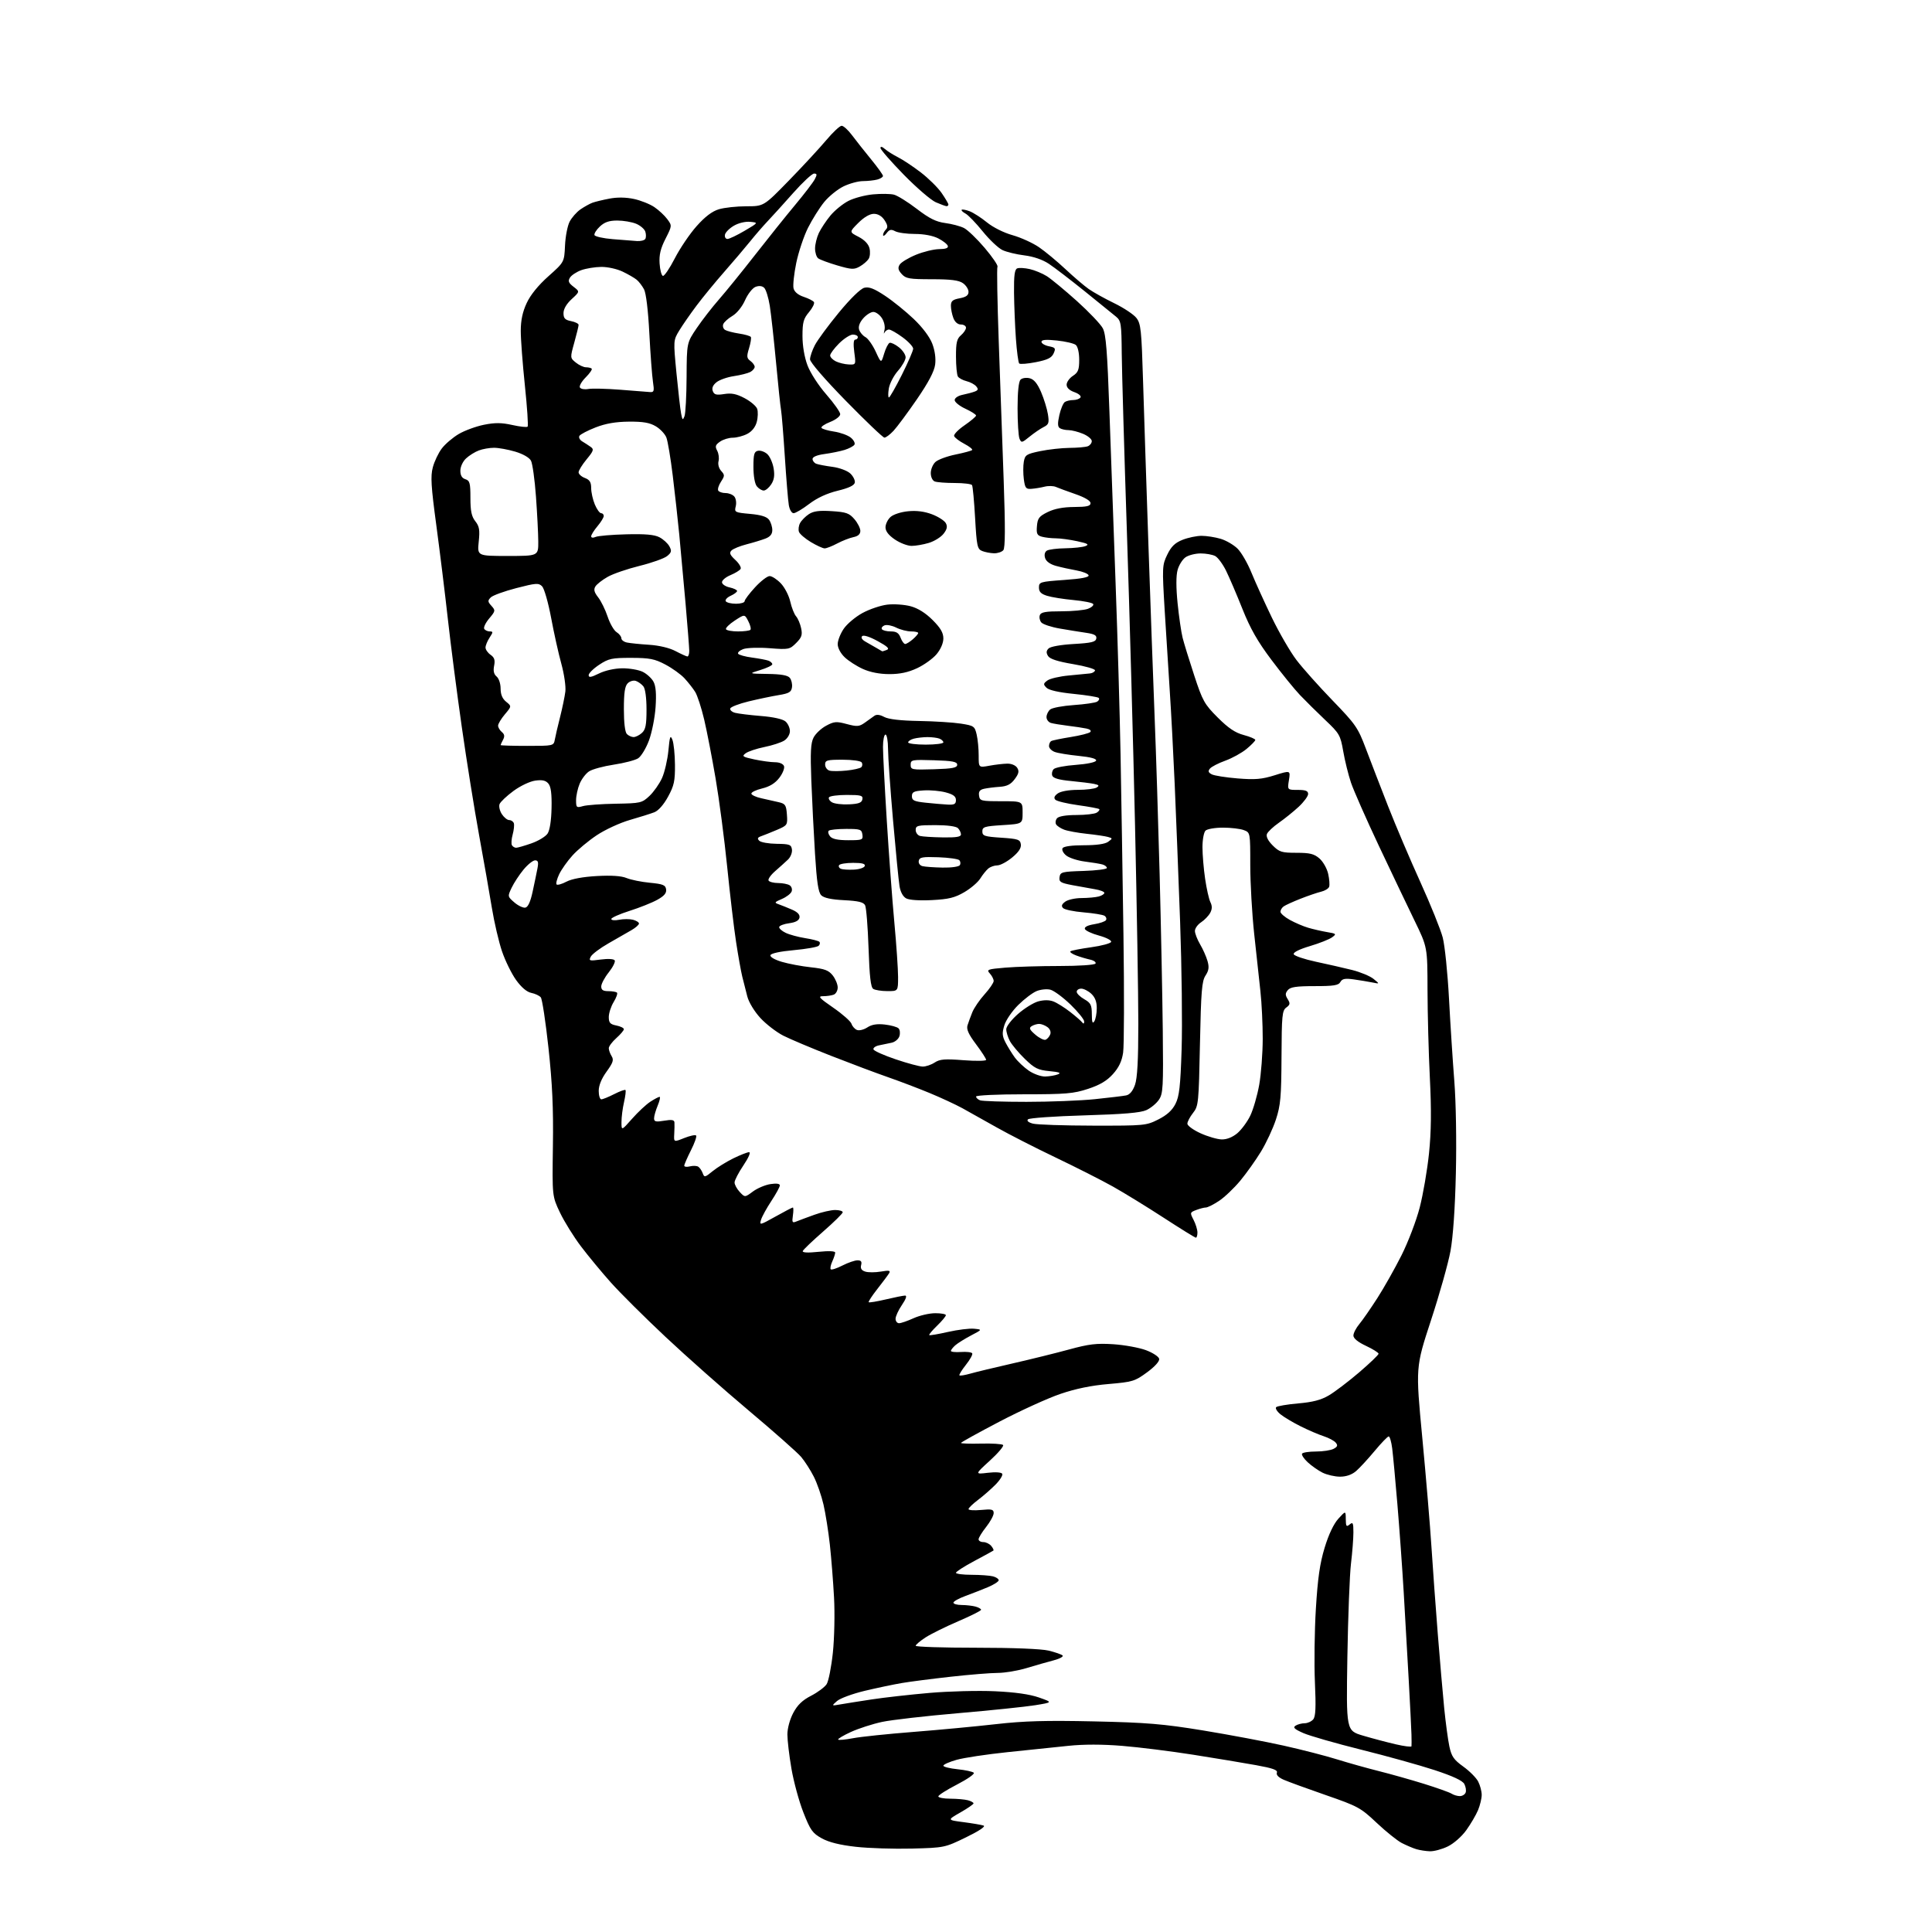 <?xml version="1.0" encoding="UTF-8" standalone="no"?>
<svg 
  version="1.1" 
  xmlns="http://www.w3.org/2000/svg" 
  xmlns:xlink="http://www.w3.org/1999/xlink" 
  xmlns:svg="http://www.w3.org/2000/svg"
  xmlns:rdf="http://www.w3.org/1999/02/22-rdf-syntax-ns#"
  xmlns:cc="http://creativecommons.org/ns#"
  xmlns:dc="http://purl.org/dc/elements/1.1/"
  viewBox="0 0 768 768"
  width="768"
  height="768"
>
<style>svg {background-color: white; }</style>"
<path stroke="none" fill="black" fill-rule="evenodd" d="M568.43,735.91C566.82,735.87 564.37,735.48 562.99,735.07C561.61,734.65 559.02,733.54 557.22,732.62C555.43,731.69 550.93,728.08 547.23,724.59C540.85,718.57 539.80,718.01 527.00,713.57C519.58,711.00 512.05,708.25 510.27,707.47C508.23,706.57 507.24,705.54 507.58,704.66C507.98,703.61 505.99,702.89 499.30,701.68C494.46,700.80 483.24,698.94 474.37,697.54C465.50,696.14 452.78,694.55 446.11,694.01C438.21,693.36 430.75,693.36 424.74,693.99C419.66,694.52 408.75,695.65 400.50,696.51C392.25,697.37 383.14,698.74 380.25,699.56C377.36,700.38 375.00,701.43 375.00,701.89C375.00,702.35 377.54,702.98 380.64,703.30C383.75,703.62 386.65,704.25 387.10,704.70C387.55,705.15 384.56,707.24 380.46,709.36C376.36,711.47 373.00,713.60 373.00,714.10C373.00,714.59 375.14,715.01 377.75,715.01C380.36,715.02 383.51,715.30 384.75,715.63C385.99,715.96 387.00,716.52 387.00,716.87C387.00,717.21 384.64,718.85 381.75,720.49C376.50,723.49 376.50,723.49 383.00,724.33C386.57,724.79 390.18,725.41 391.00,725.70C391.91,726.03 389.16,727.86 384.00,730.37C375.56,734.47 375.41,734.50 362.50,734.84C355.35,735.02 345.31,734.71 340.19,734.13C333.90,733.43 329.53,732.34 326.69,730.78C322.98,728.73 322.14,727.56 319.36,720.48C317.63,716.09 315.50,708.26 314.61,703.07C313.72,697.89 313.00,691.77 313.00,689.48C313.00,687.05 313.97,683.49 315.32,680.93C317.00,677.76 318.96,675.87 322.42,674.09C325.05,672.74 327.82,670.67 328.59,669.50C329.36,668.33 330.47,662.68 331.08,656.94C331.68,651.20 331.89,641.33 331.54,635.00C331.20,628.67 330.45,619.23 329.88,614.00C329.30,608.77 328.17,601.62 327.36,598.11C326.55,594.59 324.82,589.60 323.50,587.00C322.19,584.41 319.92,580.87 318.47,579.15C317.02,577.43 307.66,569.15 297.68,560.76C287.69,552.37 272.77,539.15 264.51,531.39C256.25,523.64 246.53,513.96 242.89,509.89C239.26,505.83 233.90,499.35 230.98,495.50C228.06,491.65 224.29,485.57 222.59,482.00C219.50,475.50 219.50,475.50 219.79,455.50C220.01,440.51 219.56,430.76 218.03,416.59C216.90,406.19 215.53,397.13 214.97,396.46C214.41,395.79 212.71,394.99 211.20,394.69C209.42,394.33 207.27,392.51 205.16,389.58C203.36,387.07 200.84,381.94 199.56,378.18C198.28,374.42 196.47,366.66 195.53,360.92C194.60,355.19 192.31,342.18 190.45,332.00C188.59,321.82 185.49,302.48 183.57,289.00C181.65,275.52 179.15,256.18 178.02,246.00C176.89,235.82 174.82,219.07 173.44,208.78C171.35,193.29 171.11,189.31 172.05,185.78C172.67,183.42 174.28,180.05 175.63,178.27C176.97,176.50 180.01,173.91 182.37,172.52C184.74,171.13 189.25,169.48 192.39,168.85C196.79,167.97 199.37,167.99 203.63,168.94C206.67,169.62 209.42,169.92 209.73,169.60C210.05,169.28 209.56,161.93 208.65,153.26C207.74,144.59 207.00,134.80 207.01,131.50C207.02,127.32 207.73,123.97 209.37,120.46C210.87,117.22 213.98,113.40 218.01,109.81C224.30,104.20 224.30,104.20 224.60,97.65C224.76,94.05 225.59,89.76 226.43,88.13C227.28,86.49 229.21,84.30 230.73,83.24C232.26,82.19 234.40,81.00 235.50,80.59C236.60,80.19 239.65,79.45 242.29,78.95C245.38,78.36 248.82,78.41 252.00,79.09C254.71,79.67 258.36,81.13 260.12,82.33C261.88,83.52 264.19,85.67 265.25,87.11C267.17,89.71 267.17,89.73 264.54,94.93C262.57,98.80 261.97,101.32 262.20,104.74C262.36,107.27 262.95,109.49 263.50,109.67C264.05,109.85 266.18,106.71 268.24,102.71C270.30,98.70 274.20,92.94 276.91,89.90C280.28,86.11 283.08,83.99 285.78,83.18C287.95,82.53 292.86,82.00 296.68,82.00C303.62,82.00 303.62,82.00 313.61,71.75C319.10,66.11 325.76,58.91 328.42,55.75C331.07,52.59 333.84,50.00 334.57,50.00C335.30,50.00 337.16,51.69 338.69,53.75C340.23,55.81 343.63,60.11 346.24,63.30C348.86,66.49 351.00,69.48 351.00,69.94C351.00,70.39 349.99,71.04 348.75,71.37C347.51,71.70 344.95,71.98 343.07,71.99C341.18,71.99 337.68,72.94 335.31,74.09C332.93,75.25 329.46,78.06 327.61,80.34C325.75,82.63 322.87,87.23 321.19,90.57C319.52,93.90 317.42,100.19 316.52,104.53C315.63,108.88 315.14,113.43 315.45,114.64C315.80,116.04 317.28,117.27 319.49,118.00C321.40,118.63 323.24,119.57 323.56,120.09C323.88,120.61 322.99,122.42 321.57,124.10C319.40,126.68 319.00,128.14 319.00,133.54C319.00,137.47 319.76,141.96 320.98,145.21C322.11,148.22 325.35,153.23 328.48,156.81C331.52,160.29 334.00,163.81 334.00,164.64C334.00,165.48 332.23,166.86 330.03,167.72C327.84,168.58 326.28,169.64 326.55,170.08C326.82,170.52 329.08,171.19 331.56,171.56C334.04,171.93 337.03,173.01 338.20,173.96C339.36,174.90 340.02,176.17 339.65,176.77C339.28,177.36 337.52,178.30 335.74,178.85C333.96,179.39 330.36,180.13 327.75,180.48C324.78,180.88 323.00,181.62 323.00,182.45C323.00,183.19 323.67,184.04 324.49,184.36C325.31,184.67 328.20,185.22 330.93,185.58C333.71,185.95 336.81,187.11 338.00,188.21C339.16,189.30 339.97,190.93 339.80,191.84C339.58,192.97 337.41,194.00 332.97,195.08C328.71,196.12 324.81,197.93 321.65,200.33C319.01,202.35 316.23,204.00 315.47,204.00C314.69,204.00 313.86,202.59 313.56,200.75C313.26,198.96 312.55,190.30 311.98,181.50C311.41,172.70 310.73,164.38 310.48,163.00C310.22,161.62 309.32,153.07 308.48,144.00C307.63,134.93 306.52,124.83 306.00,121.56C305.48,118.29 304.48,115.08 303.78,114.41C302.95,113.63 301.73,113.50 300.32,114.04C299.13,114.50 297.26,116.88 296.18,119.32C295.03,121.92 292.95,124.51 291.14,125.58C289.45,126.58 287.81,128.06 287.50,128.87C287.19,129.68 287.51,130.70 288.22,131.14C288.92,131.58 291.42,132.23 293.76,132.59C296.11,132.94 298.22,133.55 298.47,133.95C298.71,134.35 298.39,136.37 297.75,138.45C296.75,141.71 296.83,142.40 298.30,143.48C299.23,144.16 300.00,145.22 300.00,145.83C300.00,146.43 299.21,147.35 298.25,147.87C297.29,148.38 294.35,149.13 291.71,149.52C289.08,149.91 285.97,151.01 284.80,151.96C283.37,153.12 282.89,154.28 283.35,155.47C283.90,156.91 284.76,157.13 287.88,156.64C290.80,156.17 292.76,156.57 296.01,158.29C298.36,159.53 300.60,161.44 300.99,162.52C301.37,163.61 301.30,165.96 300.82,167.74C300.27,169.79 298.88,171.53 297.02,172.49C295.42,173.32 292.83,174.00 291.27,174.00C289.72,174.00 287.44,174.70 286.22,175.56C284.37,176.85 284.18,177.47 285.09,179.16C285.69,180.29 285.93,182.15 285.63,183.32C285.31,184.54 285.75,186.17 286.67,187.19C288.13,188.80 288.12,189.16 286.59,191.50C285.67,192.91 285.19,194.49 285.52,195.03C285.85,195.56 287.16,196.00 288.44,196.00C289.71,196.00 291.28,196.63 291.92,197.40C292.56,198.18 292.81,199.91 292.47,201.26C291.88,203.62 292.07,203.73 298.14,204.28C302.51,204.67 304.81,205.39 305.71,206.62C306.42,207.59 307.00,209.43 307.00,210.72C307.00,212.34 306.16,213.37 304.25,214.10C302.74,214.68 299.36,215.71 296.75,216.38C294.14,217.05 291.45,218.15 290.78,218.82C289.82,219.78 290.15,220.58 292.30,222.58C293.81,223.98 294.75,225.59 294.40,226.16C294.05,226.74 292.24,227.84 290.38,228.62C288.52,229.39 287.00,230.66 287.00,231.43C287.00,232.21 288.35,233.14 290.00,233.50C291.65,233.86 293.00,234.50 293.00,234.92C293.00,235.34 291.85,236.20 290.44,236.84C289.04,237.48 288.16,238.46 288.50,239.00C288.84,239.55 290.67,240.00 292.56,240.00C294.45,240.00 296.00,239.54 296.00,238.98C296.00,238.42 297.86,235.94 300.13,233.48C302.40,231.01 305.01,229.00 305.94,229.00C306.87,229.00 308.87,230.30 310.39,231.89C311.92,233.48 313.60,236.74 314.14,239.13C314.68,241.52 315.71,244.15 316.45,244.99C317.18,245.82 318.09,247.95 318.46,249.72C319.03,252.40 318.69,253.40 316.48,255.61C313.91,258.18 313.52,258.26 305.89,257.67C301.53,257.33 296.83,257.50 295.43,258.03C294.03,258.56 293.12,259.39 293.42,259.87C293.71,260.34 296.22,261.04 298.99,261.40C301.76,261.77 304.69,262.33 305.51,262.64C306.33,262.96 307.00,263.59 307.00,264.05C307.00,264.51 304.86,265.54 302.25,266.34C297.50,267.79 297.50,267.79 305.13,267.90C310.46,267.97 313.12,268.44 313.95,269.44C314.61,270.24 315.01,271.93 314.83,273.19C314.55,275.11 313.66,275.64 309.50,276.32C306.75,276.77 301.38,277.90 297.58,278.82C293.77,279.74 290.49,281.01 290.29,281.62C290.08,282.24 290.95,283.02 292.21,283.36C293.47,283.69 298.10,284.26 302.50,284.62C307.42,285.01 311.17,285.85 312.25,286.79C313.21,287.62 314.00,289.35 314.00,290.63C314.00,291.95 313.03,293.57 311.75,294.39C310.51,295.17 306.97,296.33 303.88,296.95C300.79,297.58 297.44,298.69 296.44,299.42C294.80,300.62 295.14,300.87 299.86,301.88C302.74,302.49 306.44,303.00 308.08,303.00C309.82,303.00 311.30,303.63 311.65,304.52C311.97,305.35 311.13,307.46 309.79,309.20C308.12,311.37 305.95,312.70 302.92,313.43C300.49,314.02 298.58,314.95 298.68,315.50C298.77,316.05 300.57,316.88 302.68,317.33C304.78,317.79 307.85,318.48 309.50,318.87C312.18,319.49 312.53,320.01 312.81,323.81C313.11,327.96 313.02,328.10 308.81,329.90C306.44,330.90 303.64,332.03 302.58,332.40C301.14,332.90 300.95,333.35 301.81,334.21C302.44,334.84 305.56,335.39 308.73,335.43C313.88,335.49 314.53,335.74 314.81,337.69C314.98,338.89 314.28,340.69 313.24,341.69C312.20,342.68 309.91,344.75 308.14,346.29C306.38,347.82 305.20,349.51 305.52,350.04C305.85,350.57 307.55,351.01 309.31,351.02C311.06,351.02 313.13,351.43 313.90,351.91C314.66,352.40 315.02,353.51 314.68,354.38C314.35,355.25 312.60,356.59 310.79,357.36C307.86,358.61 307.72,358.84 309.50,359.45C310.60,359.83 312.99,360.80 314.82,361.59C317.06,362.56 318.03,363.60 317.81,364.77C317.59,365.93 316.24,366.66 313.71,367.00C311.63,367.27 309.85,367.95 309.74,368.50C309.64,369.05 310.79,370.09 312.30,370.81C313.80,371.54 317.29,372.48 320.04,372.92C322.79,373.35 325.34,374.01 325.70,374.37C326.07,374.74 325.95,375.45 325.43,375.96C324.92,376.47 320.49,377.25 315.58,377.70C310.21,378.18 306.50,378.97 306.27,379.69C306.03,380.40 307.89,381.48 310.80,382.35C313.51,383.15 318.72,384.13 322.39,384.52C327.83,385.11 329.40,385.70 331.02,387.75C332.11,389.14 333.00,391.29 333.00,392.53C333.00,393.77 332.29,395.06 331.42,395.39C330.55,395.73 328.66,396.00 327.22,396.00C324.99,396.00 325.58,396.67 331.27,400.60C334.93,403.13 338.19,406.01 338.50,407.01C338.82,408.00 339.80,409.09 340.68,409.43C341.56,409.77 343.41,409.31 344.78,408.41C346.53,407.26 348.60,406.92 351.73,407.27C354.17,407.55 356.63,408.23 357.19,408.79C357.74,409.34 357.90,410.74 357.53,411.90C357.17,413.05 355.77,414.22 354.43,414.50C353.10,414.77 350.84,415.24 349.43,415.54C348.01,415.83 347.02,416.56 347.22,417.15C347.42,417.75 351.38,419.52 356.04,421.09C360.69,422.67 365.53,423.97 366.79,423.98C368.04,423.99 370.19,423.27 371.55,422.37C373.61,421.02 375.58,420.87 383.02,421.45C387.96,421.83 392.00,421.77 392.00,421.30C392.00,420.83 390.19,418.04 387.98,415.09C385.04,411.18 384.12,409.16 384.59,407.62C384.95,406.45 385.82,404.09 386.52,402.36C387.23,400.63 389.42,397.43 391.40,395.24C393.38,393.05 395.00,390.67 395.00,389.96C395.00,389.24 394.32,387.90 393.48,386.98C392.07,385.42 392.53,385.25 399.63,384.65C403.85,384.29 413.51,384.00 421.09,384.00C428.93,384.00 435.14,383.58 435.48,383.03C435.81,382.50 434.83,381.78 433.29,381.45C431.76,381.11 429.25,380.36 427.72,379.78C426.19,379.20 425.19,378.48 425.49,378.18C425.80,377.87 429.49,377.14 433.69,376.56C437.89,375.98 441.50,375.01 441.70,374.40C441.90,373.80 439.72,372.68 436.86,371.90C434.00,371.13 431.48,369.95 431.25,369.27C431.00,368.50 432.36,367.81 434.95,367.39C437.20,367.03 439.32,366.30 439.65,365.76C439.98,365.22 439.71,364.44 439.04,364.03C438.37,363.61 434.65,363.01 430.76,362.68C426.87,362.36 423.20,361.59 422.60,360.98C421.80,360.17 422.03,359.47 423.44,358.43C424.51,357.64 427.43,356.99 429.94,356.99C432.45,356.98 435.51,356.70 436.75,356.37C437.99,356.04 439.00,355.39 439.00,354.93C439.00,354.47 437.31,353.81 435.25,353.48C433.19,353.14 429.11,352.40 426.19,351.85C421.56,350.96 420.92,350.56 421.19,348.67C421.48,346.65 422.13,346.48 430.75,346.21C435.84,346.05 440.00,345.52 440.00,345.03C440.00,344.54 439.21,343.91 438.25,343.64C437.29,343.37 434.13,342.84 431.24,342.48C428.35,342.11 425.02,341.03 423.83,340.07C422.62,339.09 422.00,337.82 422.40,337.16C422.85,336.44 426.06,336.00 430.87,336.00C435.86,336.00 439.29,335.51 440.50,334.63C442.33,333.29 442.33,333.24 440.44,332.70C439.37,332.39 435.57,331.83 432.00,331.45C428.43,331.07 424.38,330.33 423.02,329.81C421.66,329.30 420.22,328.36 419.83,327.72C419.44,327.09 419.59,325.99 420.18,325.28C420.85,324.48 423.71,323.99 427.87,323.98C431.52,323.98 435.16,323.55 435.97,323.04C436.78,322.53 437.23,321.90 436.97,321.64C436.71,321.38 432.91,320.67 428.53,320.07C424.15,319.46 420.10,318.49 419.53,317.91C418.82,317.19 419.10,316.42 420.44,315.43C421.62,314.57 424.77,313.99 428.44,313.98C431.77,313.98 435.15,313.56 435.95,313.05C437.09,312.33 436.88,312.03 434.95,311.62C433.60,311.34 429.43,310.82 425.69,310.46C421.04,310.03 418.69,309.36 418.30,308.35C417.99,307.53 418.24,306.36 418.87,305.73C419.49,305.11 423.45,304.35 427.67,304.05C432.08,303.73 435.50,303.01 435.72,302.36C435.97,301.61 433.57,300.96 428.80,300.48C424.78,300.08 420.49,299.37 419.25,298.90C418.01,298.43 417.00,297.39 417.00,296.58C417.00,295.78 417.37,294.89 417.83,294.61C418.29,294.32 421.77,293.60 425.58,292.99C429.39,292.38 432.90,291.49 433.39,291.00C433.92,290.48 433.30,289.90 431.89,289.61C430.58,289.33 427.25,288.83 424.50,288.50C421.75,288.16 418.71,287.66 417.75,287.38C416.79,287.09 416.00,286.05 416.00,285.06C416.00,284.06 416.66,282.70 417.46,282.03C418.27,281.36 422.50,280.57 426.88,280.27C431.25,279.97 435.41,279.36 436.13,278.92C436.85,278.47 437.14,277.80 436.76,277.43C436.39,277.06 431.91,276.34 426.79,275.83C420.87,275.24 416.96,274.35 416.00,273.39C414.67,272.05 414.70,271.73 416.35,270.51C417.36,269.75 421.19,268.86 424.85,268.52C428.51,268.17 432.31,267.80 433.29,267.70C434.27,267.59 435.17,267.05 435.29,266.50C435.41,265.95 431.50,264.82 426.60,264.00C420.45,262.96 417.37,261.97 416.62,260.78C415.83,259.51 415.88,258.72 416.82,257.78C417.56,257.03 421.69,256.29 426.79,256.00C433.83,255.60 435.54,255.19 435.79,253.85C436.03,252.59 435.08,252.04 431.80,251.56C429.44,251.22 424.70,250.45 421.28,249.86C417.86,249.27 414.55,248.17 413.92,247.41C413.29,246.65 413.04,245.34 413.36,244.51C413.81,243.34 415.72,243.00 421.90,243.00C426.28,243.00 431.05,242.55 432.50,242.00C433.94,241.45 434.87,240.60 434.56,240.10C434.26,239.61 430.74,238.90 426.75,238.53C422.76,238.16 418.04,237.41 416.25,236.85C413.82,236.10 413.00,235.27 413.00,233.55C413.00,231.36 413.44,231.23 423.06,230.54C429.93,230.06 432.99,229.47 432.73,228.68C432.52,228.05 430.35,227.18 427.92,226.75C425.49,226.32 421.84,225.52 419.81,224.96C417.48,224.33 415.87,223.18 415.45,221.85C415.04,220.54 415.30,219.43 416.14,218.89C416.89,218.42 420.20,217.99 423.50,217.95C426.80,217.90 430.40,217.51 431.50,217.07C433.09,216.45 432.41,216.05 428.20,215.14C425.29,214.51 421.46,213.99 419.70,213.99C417.94,213.98 415.46,213.70 414.20,213.36C412.25,212.83 411.94,212.18 412.20,209.12C412.46,206.01 413.07,205.22 416.50,203.54C419.19,202.22 422.63,201.56 427.00,201.54C432.09,201.51 433.50,201.18 433.50,200.00C433.50,199.06 431.24,197.72 427.50,196.42C424.20,195.27 420.70,193.99 419.73,193.56C418.76,193.13 416.74,193.08 415.23,193.46C413.73,193.84 411.38,194.22 410.01,194.32C407.82,194.48 407.46,194.02 406.99,190.50C406.70,188.30 406.69,185.17 406.98,183.54C407.46,180.83 408.02,180.47 413.50,179.33C416.80,178.65 422.05,178.07 425.17,178.04C428.29,178.02 431.55,177.73 432.42,177.39C433.29,177.06 434.00,176.14 434.00,175.34C434.00,174.55 432.44,173.25 430.53,172.45C428.62,171.65 426.04,170.99 424.78,170.98C423.53,170.98 421.96,170.63 421.31,170.21C420.42,169.65 420.37,168.29 421.11,165.00C421.66,162.55 422.65,160.21 423.31,159.79C423.96,159.37 425.49,159.02 426.69,159.02C427.90,159.01 429.17,158.54 429.52,157.97C429.86,157.41 428.77,156.47 427.08,155.88C425.11,155.19 424.00,154.12 424.00,152.93C424.00,151.89 425.12,150.31 426.50,149.41C428.59,148.04 429.00,146.98 429.00,143.01C429.00,140.23 428.44,137.78 427.65,137.12C426.90,136.51 423.53,135.71 420.15,135.36C415.76,134.90 414.00,135.05 414.00,135.88C414.00,136.52 415.32,137.31 416.93,137.64C419.56,138.16 419.75,138.45 418.82,140.50C418.02,142.26 416.41,143.05 411.79,143.96C408.50,144.61 405.51,144.85 405.15,144.49C404.79,144.13 404.20,139.71 403.84,134.67C403.48,129.63 403.15,121.39 403.09,116.36C403.02,109.44 403.34,107.08 404.38,106.68C405.14,106.39 407.38,106.52 409.36,106.97C411.34,107.42 414.39,108.69 416.14,109.79C417.89,110.90 423.25,115.33 428.06,119.65C432.86,123.97 437.51,128.85 438.38,130.50C439.64,132.90 440.17,139.55 441.01,163.50C441.58,180.00 442.69,210.82 443.47,232.00C444.25,253.18 445.13,283.77 445.44,300.00C445.74,316.23 446.26,348.42 446.59,371.54C446.92,394.66 446.86,415.76 446.46,418.44C445.94,421.90 444.76,424.36 442.38,427.00C439.98,429.66 437.19,431.31 432.49,432.85C426.74,434.74 423.69,435.00 406.98,435.00C396.51,435.00 388.00,435.40 388.00,435.89C388.00,436.38 388.71,437.06 389.58,437.39C390.45,437.73 398.76,438.00 408.05,438.00C417.33,438.00 429.56,437.52 435.21,436.94C440.87,436.35 446.48,435.68 447.67,435.44C449.10,435.15 450.30,433.71 451.17,431.25C452.11,428.60 452.50,421.49 452.50,407.00C452.50,395.73 451.91,360.18 451.19,328.00C450.48,295.82 449.02,243.40 447.96,211.50C446.90,179.60 445.98,147.69 445.91,140.59C445.81,128.67 445.64,127.53 443.65,125.88C442.47,124.89 436.87,120.35 431.20,115.79C425.54,111.23 419.12,106.31 416.93,104.86C414.44,103.21 410.82,101.96 407.23,101.52C404.08,101.14 400.15,100.19 398.50,99.41C396.85,98.63 393.31,95.29 390.63,91.97C387.95,88.65 384.88,85.47 383.79,84.89C382.71,84.31 382.03,83.64 382.28,83.39C382.52,83.15 383.95,83.41 385.46,83.98C386.96,84.56 390.06,86.55 392.35,88.42C394.73,90.37 399.05,92.53 402.50,93.49C405.80,94.42 410.52,96.56 413.00,98.26C415.48,99.95 420.20,103.87 423.50,106.96C426.80,110.06 430.99,113.63 432.80,114.90C434.62,116.17 439.17,118.71 442.92,120.53C446.67,122.35 450.63,124.98 451.72,126.37C453.51,128.65 453.77,131.07 454.39,151.70C454.77,164.24 455.73,193.62 456.53,217.00C457.32,240.38 458.43,270.98 458.98,285.00C459.54,299.02 460.43,327.15 460.97,347.50C461.50,367.85 462.07,395.75 462.22,409.50C462.47,432.25 462.34,434.74 460.69,437.16C459.70,438.63 457.45,440.49 455.69,441.29C453.37,442.35 446.63,442.92 431.05,443.38C419.25,443.72 409.17,444.43 408.65,444.95C408.06,445.54 408.79,446.18 410.61,446.66C412.20,447.08 422.95,447.44 434.50,447.46C454.95,447.50 455.63,447.43 460.45,445.00C463.88,443.27 465.97,441.37 467.26,438.82C468.79,435.81 469.23,431.91 469.71,417.17C470.04,407.29 469.76,384.42 469.11,366.35C468.45,348.28 467.48,323.60 466.95,311.50C466.42,299.40 465.55,282.98 465.02,275.00C464.49,267.02 463.57,252.47 462.98,242.66C461.95,225.45 461.99,224.66 464.00,220.50C465.58,217.23 467.06,215.79 470.07,214.59C472.25,213.72 475.67,213.00 477.65,213.00C479.64,213.00 483.06,213.54 485.25,214.19C487.44,214.85 490.47,216.62 491.98,218.13C493.49,219.64 495.97,223.94 497.49,227.69C499.02,231.43 502.66,239.45 505.58,245.50C508.51,251.55 512.91,259.14 515.36,262.36C517.82,265.59 524.27,272.82 529.70,278.43C538.91,287.95 539.80,289.24 542.94,297.57C544.79,302.48 548.78,312.80 551.79,320.50C554.81,328.20 560.59,341.79 564.64,350.70C568.68,359.60 572.68,369.50 573.51,372.69C574.34,375.88 575.46,386.82 576.00,396.99C576.54,407.17 577.50,421.96 578.12,429.85C578.77,438.08 579.03,453.65 578.73,466.35C578.41,480.35 577.61,491.76 576.58,497.36C575.68,502.24 572.20,514.61 568.83,524.86C562.72,543.50 562.72,543.50 565.38,571.50C566.84,586.90 568.49,606.48 569.03,615.00C569.58,623.52 570.71,639.05 571.54,649.50C572.37,659.95 573.52,673.23 574.09,679.00C574.67,684.77 575.59,691.64 576.15,694.25C577.00,698.22 577.90,699.52 581.68,702.24C584.16,704.02 586.83,706.70 587.60,708.19C588.37,709.68 589.00,712.06 589.00,713.48C589.00,714.90 588.34,717.64 587.54,719.57C586.73,721.50 584.63,725.08 582.87,727.53C581.05,730.06 577.89,732.84 575.52,733.99C573.24,735.10 570.05,735.96 568.43,735.91zM580.28,713.98C581.26,713.99 582.31,713.36 582.61,712.58C582.91,711.80 582.67,710.26 582.09,709.16C581.36,707.81 577.56,706.04 570.26,703.64C564.34,701.70 551.20,698.04 541.06,695.52C530.92,692.99 520.58,690.02 518.08,688.92C514.53,687.35 513.86,686.70 515.02,685.97C515.83,685.45 517.46,685.02 518.63,685.02C519.80,685.01 521.33,684.31 522.03,683.47C522.99,682.31 523.15,678.68 522.70,668.72C522.37,661.45 522.54,648.30 523.08,639.50C523.82,627.38 524.66,621.49 526.57,615.22C528.16,609.97 530.16,605.76 532.01,603.72C534.94,600.50 534.94,600.50 534.97,603.87C535.00,606.76 535.22,607.06 536.50,606.00C537.79,604.93 538.00,605.36 538.00,609.15C538.00,611.57 537.57,617.14 537.04,621.53C536.51,625.91 535.87,642.65 535.60,658.73C535.13,687.95 535.13,687.95 541.81,689.94C545.49,691.03 551.31,692.57 554.75,693.37C558.19,694.17 561.04,694.53 561.09,694.16C561.14,693.80 561.14,691.70 561.08,689.50C561.02,687.30 560.53,677.62 560.00,668.00C559.47,658.38 558.57,642.62 558.00,633.00C557.43,623.38 556.30,607.62 555.49,598.00C554.69,588.38 553.75,578.36 553.42,575.75C553.09,573.14 552.46,571.00 552.03,571.00C551.60,571.00 549.10,573.59 546.47,576.75C543.84,579.91 540.53,583.51 539.10,584.75C537.39,586.22 535.19,586.99 532.70,587.00C530.61,587.00 527.46,586.27 525.70,585.39C523.94,584.50 521.28,582.63 519.79,581.23C518.29,579.84 517.31,578.31 517.59,577.85C517.88,577.38 520.37,577.00 523.12,577.00C525.88,577.00 529.03,576.52 530.13,575.93C531.69,575.10 531.88,574.56 530.98,573.48C530.36,572.72 528.19,571.57 526.17,570.91C524.15,570.26 520.02,568.49 517.00,566.97C513.97,565.46 510.37,563.31 509.00,562.20C507.62,561.08 506.86,559.81 507.30,559.37C507.74,558.93 511.68,558.26 516.04,557.88C521.83,557.38 525.14,556.52 528.24,554.69C530.58,553.32 535.99,549.21 540.25,545.57C544.51,541.92 548.00,538.58 548.00,538.14C548.00,537.70 545.75,536.29 543.00,535.00C539.79,533.50 538.00,532.03 538.00,530.91C538.00,529.94 539.06,527.88 540.36,526.33C541.66,524.77 544.88,520.12 547.53,516.00C550.17,511.88 554.49,504.23 557.12,499.00C559.75,493.77 563.01,485.23 564.36,480.00C565.71,474.77 567.37,465.10 568.05,458.50C568.94,449.85 569.04,441.48 568.39,428.50C567.90,418.60 567.48,402.85 567.46,393.50C567.43,376.50 567.43,376.50 562.32,366.00C559.51,360.23 553.10,346.78 548.07,336.13C543.05,325.48 538.09,314.22 537.04,311.12C536.00,308.03 534.61,302.43 533.96,298.68C532.83,292.22 532.47,291.58 526.77,286.19C523.47,283.06 518.97,278.61 516.77,276.30C514.57,273.99 509.45,267.69 505.41,262.30C499.90,254.97 496.99,249.85 493.86,242.00C491.56,236.22 488.62,229.38 487.34,226.79C486.05,224.19 484.13,221.61 483.07,221.04C482.00,220.47 479.40,220.00 477.29,220.00C475.17,220.00 472.46,220.69 471.26,221.53C470.06,222.37 468.64,224.64 468.11,226.57C467.48,228.85 467.48,233.51 468.11,239.79C468.65,245.13 469.55,251.30 470.10,253.50C470.65,255.70 472.73,262.45 474.72,268.49C478.05,278.64 478.77,279.93 484.06,285.22C488.28,289.44 491.00,291.28 494.40,292.18C496.93,292.86 499.00,293.74 499.00,294.13C499.00,294.53 497.43,296.14 495.52,297.72C493.61,299.30 489.81,301.39 487.08,302.38C484.35,303.36 481.61,304.77 480.99,305.51C480.13,306.54 480.30,307.08 481.69,307.81C482.68,308.33 487.32,309.06 492.00,309.44C498.98,310.00 501.62,309.77 506.74,308.17C512.99,306.21 512.99,306.21 512.37,310.11C511.74,314.00 511.74,314.00 515.87,314.00C519.01,314.00 520.00,314.39 520.00,315.62C520.00,316.50 518.31,318.79 516.25,320.71C514.19,322.62 510.64,325.48 508.37,327.06C506.10,328.64 503.96,330.66 503.62,331.54C503.23,332.57 504.07,334.22 505.92,336.08C508.56,338.71 509.49,339.00 515.37,339.00C520.69,339.00 522.37,339.41 524.50,341.25C525.93,342.49 527.50,345.24 527.97,347.37C528.45,349.50 528.62,351.82 528.35,352.53C528.08,353.24 526.65,354.11 525.18,354.46C523.70,354.81 520.02,356.06 517.00,357.25C513.98,358.44 510.94,359.82 510.25,360.33C509.56,360.83 509.00,361.78 509.00,362.44C509.00,363.09 510.69,364.56 512.75,365.69C514.81,366.83 518.08,368.22 520.00,368.79C521.92,369.36 525.29,370.13 527.49,370.51C531.24,371.14 531.36,371.26 529.51,372.61C528.43,373.40 524.47,374.97 520.71,376.09C516.53,377.33 514.03,378.58 514.27,379.31C514.49,379.96 518.45,381.31 523.08,382.30C527.71,383.28 534.20,384.77 537.50,385.59C540.80,386.42 544.62,388.01 546.00,389.13C548.50,391.15 548.50,391.15 545.50,390.54C543.85,390.21 540.53,389.66 538.12,389.32C534.66,388.84 533.55,389.06 532.82,390.36C532.07,391.70 530.19,392.00 522.57,392.00C515.29,392.00 512.96,392.35 511.93,393.58C510.87,394.86 510.86,395.55 511.88,397.17C512.94,398.87 512.85,399.39 511.32,400.51C509.68,401.71 509.49,403.67 509.42,420.17C509.34,436.04 509.05,439.37 507.20,445.02C506.03,448.60 503.36,454.33 501.28,457.74C499.20,461.16 495.48,466.39 493.00,469.38C490.52,472.36 486.72,475.97 484.55,477.40C482.38,478.83 480.04,480.00 479.36,480.00C478.69,480.00 476.96,480.44 475.53,480.99C473.01,481.95 472.98,482.06 474.47,484.94C475.31,486.57 476.00,488.82 476.00,489.95C476.00,491.08 475.72,492.00 475.39,492.00C475.05,492.00 469.31,488.45 462.64,484.11C455.96,479.77 446.86,474.18 442.41,471.68C437.97,469.19 427.71,463.99 419.63,460.13C411.55,456.27 401.01,450.89 396.22,448.18C391.42,445.46 385.29,442.03 382.58,440.54C379.87,439.06 374.02,436.35 369.58,434.51C365.14,432.67 357.68,429.83 353.00,428.20C348.32,426.57 338.17,422.76 330.43,419.73C322.70,416.70 314.13,413.09 311.39,411.70C308.66,410.31 304.55,407.15 302.27,404.68C299.88,402.08 297.68,398.46 297.06,396.09C296.48,393.84 295.58,390.31 295.07,388.25C294.56,386.19 293.45,380.00 292.61,374.50C291.76,369.00 290.17,355.50 289.06,344.50C287.95,333.50 285.88,317.75 284.47,309.50C283.06,301.25 281.02,290.68 279.92,286.02C278.82,281.36 277.21,276.41 276.33,275.02C275.46,273.63 273.56,271.22 272.12,269.66C270.68,268.09 267.25,265.62 264.50,264.17C260.23,261.91 258.25,261.53 250.93,261.51C243.23,261.50 241.93,261.78 238.18,264.26C235.88,265.78 234.00,267.64 234.00,268.39C234.00,269.43 234.96,269.27 238.07,267.74C240.49,266.54 244.25,265.70 247.32,265.66C250.17,265.63 253.84,266.26 255.47,267.05C257.10,267.85 259.04,269.62 259.78,271.00C260.71,272.74 260.96,275.81 260.60,281.10C260.32,285.28 259.13,291.25 257.96,294.38C256.79,297.51 254.86,300.68 253.67,301.44C252.47,302.20 248.13,303.34 244.00,303.96C239.88,304.58 235.45,305.78 234.17,306.63C232.88,307.47 231.20,309.68 230.42,311.55C229.64,313.41 229.00,316.35 229.00,318.08C229.00,321.03 229.17,321.17 231.75,320.44C233.26,320.01 239.13,319.58 244.78,319.49C254.65,319.32 255.18,319.20 258.16,316.41C259.86,314.81 262.12,311.60 263.17,309.28C264.21,306.95 265.35,302.03 265.70,298.35C266.23,292.69 266.47,292.02 267.29,294.07C267.82,295.41 268.28,299.89 268.31,304.03C268.36,310.45 267.96,312.31 265.56,316.70C263.85,319.85 261.73,322.25 260.13,322.88C258.68,323.44 254.28,324.83 250.34,325.96C246.40,327.10 240.49,329.83 237.20,332.03C233.90,334.23 229.57,337.84 227.57,340.06C225.56,342.27 223.19,345.64 222.28,347.53C221.38,349.43 220.92,351.25 221.26,351.59C221.60,351.93 223.37,351.43 225.19,350.47C227.28,349.37 231.71,348.55 237.25,348.24C243.12,347.92 247.01,348.18 249.09,349.04C250.80,349.74 254.96,350.59 258.35,350.91C263.55,351.41 264.55,351.82 264.79,353.54C265.00,355.02 264.04,356.16 261.29,357.68C259.21,358.84 254.24,360.82 250.25,362.09C246.26,363.36 243.00,364.81 243.00,365.32C243.00,365.83 244.39,365.97 246.10,365.63C247.80,365.29 250.28,365.28 251.60,365.61C252.92,365.95 254.00,366.62 254.00,367.12C254.00,367.62 252.65,368.81 251.00,369.76C249.36,370.72 245.27,373.06 241.92,374.97C238.58,376.87 235.40,379.25 234.86,380.26C233.96,381.95 234.26,382.04 238.81,381.43C241.74,381.04 243.99,381.18 244.36,381.77C244.69,382.32 243.63,384.45 241.99,386.52C240.34,388.58 239.00,391.11 239.00,392.14C239.00,393.52 239.74,394.00 241.83,394.00C243.39,394.00 244.93,394.27 245.26,394.59C245.59,394.92 244.99,396.61 243.93,398.34C242.87,400.08 242.01,402.75 242.00,404.27C242.00,406.56 242.53,407.16 245.00,407.65C246.65,407.98 248.00,408.64 248.00,409.12C248.00,409.59 246.65,411.19 245.00,412.66C243.35,414.13 242.00,415.94 242.00,416.68C242.00,417.42 242.51,418.84 243.13,419.84C244.06,421.33 243.70,422.43 241.13,425.98C239.11,428.77 238.00,431.48 238.00,433.65C238.00,435.49 238.47,437.00 239.04,437.00C239.61,437.00 241.91,436.07 244.14,434.93C246.37,433.79 248.39,433.06 248.63,433.30C248.87,433.54 248.61,435.71 248.06,438.12C247.50,440.53 247.05,444.07 247.05,446.00C247.04,449.50 247.04,449.50 251.27,444.71C253.60,442.07 256.85,439.04 258.50,437.96C260.15,436.89 261.81,436.01 262.20,436.01C262.58,436.00 262.25,437.56 261.45,439.47C260.65,441.38 260.00,443.66 260.00,444.56C260.00,445.89 260.70,446.06 264.00,445.50C266.99,444.99 268.03,445.16 268.10,446.16C268.16,446.90 268.12,448.97 268.02,450.77C267.84,454.05 267.84,454.05 271.96,452.40C274.23,451.49 276.36,451.03 276.71,451.37C277.05,451.72 276.13,454.37 274.66,457.26C273.20,460.16 272.00,462.91 272.00,463.37C272.00,463.84 273.02,463.96 274.26,463.65C275.50,463.34 277.00,463.40 277.58,463.79C278.17,464.18 278.96,465.34 279.34,466.37C279.98,468.11 280.24,468.06 283.26,465.58C285.04,464.12 288.75,461.82 291.50,460.47C294.25,459.12 297.07,458.02 297.78,458.01C298.52,458.00 297.59,460.18 295.53,463.24C293.59,466.12 292.00,469.18 292.00,470.05C292.00,470.91 292.92,472.61 294.05,473.82C296.10,476.02 296.10,476.02 299.30,473.64C301.06,472.34 304.19,471.01 306.25,470.70C308.63,470.33 310.00,470.52 310.00,471.21C310.00,471.81 308.48,474.59 306.63,477.40C304.78,480.20 302.93,483.56 302.53,484.86C301.83,487.12 302.04,487.08 308.25,483.61C311.79,481.62 314.91,480.00 315.17,480.00C315.44,480.00 315.44,481.42 315.19,483.16C314.78,485.94 314.95,486.23 316.61,485.54C317.65,485.12 320.85,483.92 323.73,482.89C326.60,481.85 330.31,481.00 331.98,481.00C333.64,481.00 335.00,481.40 335.00,481.89C335.00,482.37 331.51,485.81 327.25,489.53C322.99,493.25 319.33,496.74 319.12,497.30C318.87,497.95 321.06,498.07 325.37,497.62C329.50,497.20 332.00,497.31 332.00,497.93C332.00,498.46 331.48,500.05 330.84,501.46C330.20,502.86 329.93,504.26 330.24,504.57C330.55,504.89 332.63,504.21 334.86,503.07C337.09,501.93 339.80,501.00 340.87,501.00C342.29,501.00 342.68,501.51 342.31,502.90C341.97,504.23 342.47,505.01 343.95,505.48C345.12,505.86 347.92,505.85 350.17,505.47C353.47,504.91 354.09,505.04 353.43,506.14C352.98,506.89 350.88,509.70 348.77,512.38C346.66,515.07 345.11,517.44 345.32,517.65C345.54,517.87 348.59,517.37 352.11,516.54C355.62,515.71 359.08,515.02 359.79,515.01C360.61,515.01 360.15,516.35 358.54,518.73C357.14,520.78 356.00,523.26 356.00,524.23C356.00,525.20 356.63,526.00 357.39,526.00C358.16,526.00 360.74,525.11 363.14,524.02C365.54,522.93 369.41,522.03 371.75,522.02C374.09,522.01 376.00,522.36 376.00,522.80C376.00,523.25 374.43,525.13 372.51,526.99C370.60,528.84 369.19,530.52 369.39,530.72C369.59,530.92 372.93,530.36 376.82,529.47C380.71,528.59 385.38,528.01 387.19,528.19C390.50,528.51 390.50,528.51 386.00,530.87C383.52,532.17 380.71,533.93 379.75,534.77C378.79,535.62 378.00,536.63 378.00,537.01C378.00,537.40 379.79,537.59 381.99,537.44C384.18,537.28 386.20,537.51 386.47,537.96C386.75,538.40 385.62,540.46 383.97,542.53C382.32,544.61 381.16,546.50 381.39,546.73C381.62,546.96 383.54,546.65 385.66,546.05C387.77,545.44 395.35,543.62 402.50,541.99C409.65,540.36 419.77,537.86 425.00,536.43C432.86,534.28 435.89,533.92 442.53,534.35C446.95,534.64 452.79,535.70 455.52,536.71C458.25,537.73 460.62,539.28 460.79,540.16C460.98,541.13 459.09,543.23 455.96,545.53C451.13,549.08 450.22,549.35 440.66,550.17C433.81,550.75 427.56,552.04 421.50,554.11C416.55,555.79 405.64,560.76 397.25,565.15C388.86,569.54 382.00,573.34 382.00,573.59C382.00,573.84 385.60,573.96 389.99,573.85C394.39,573.74 398.33,573.99 398.74,574.40C399.15,574.81 396.79,577.61 393.49,580.62C387.50,586.08 387.50,586.08 392.64,585.46C395.68,585.10 398.04,585.25 398.40,585.84C398.74,586.39 397.53,588.34 395.72,590.17C393.91,592.00 390.75,594.76 388.71,596.29C386.67,597.83 385.00,599.45 385.00,599.90C385.00,600.34 387.25,600.49 390.00,600.23C394.26,599.82 395.00,600.00 395.00,601.48C395.00,602.43 393.65,604.92 392.00,607.00C390.35,609.08 389.00,611.29 389.00,611.89C389.00,612.50 389.84,613.00 390.88,613.00C391.91,613.00 393.32,613.69 394.02,614.52C394.72,615.36 395.11,616.19 394.89,616.37C394.68,616.54 391.24,618.43 387.25,620.55C383.26,622.68 380.00,624.78 380.00,625.21C380.00,625.64 382.81,626.01 386.25,626.01C389.69,626.02 393.51,626.30 394.75,626.63C395.99,626.96 397.00,627.66 397.00,628.17C397.00,628.69 395.09,629.92 392.75,630.91C390.41,631.89 386.36,633.48 383.75,634.43C381.14,635.39 379.00,636.58 379.00,637.08C379.00,637.59 380.46,638.01 382.25,638.01C384.04,638.02 386.51,638.30 387.75,638.63C388.99,638.96 390.00,639.54 390.00,639.91C390.00,640.28 385.91,642.34 380.91,644.48C375.91,646.63 370.06,649.52 367.91,650.91C365.76,652.31 364.00,653.80 364.00,654.22C364.00,654.65 374.83,655.00 388.06,655.00C402.59,655.00 413.97,655.45 416.81,656.14C419.39,656.76 421.89,657.63 422.38,658.06C422.86,658.50 421.28,659.37 418.88,660.00C416.47,660.63 411.64,662.01 408.14,663.07C404.65,664.13 399.47,665.00 396.64,665.01C393.82,665.01 385.43,665.69 378.00,666.52C370.57,667.34 361.80,668.47 358.50,669.03C355.20,669.59 348.54,670.99 343.71,672.14C338.88,673.30 333.93,675.12 332.71,676.20C330.50,678.15 330.50,678.15 334.00,677.53C335.93,677.19 341.55,676.30 346.50,675.55C351.45,674.79 361.80,673.63 369.50,672.96C377.20,672.29 388.90,671.99 395.50,672.30C403.54,672.67 409.32,673.49 413.00,674.78C418.50,676.71 418.50,676.71 411.50,677.85C407.65,678.47 393.93,679.90 381.00,681.01C368.07,682.12 354.42,683.68 350.67,684.48C346.91,685.28 341.33,687.08 338.26,688.48C335.20,689.88 332.92,691.25 333.19,691.52C333.46,691.79 336.11,691.54 339.09,690.97C342.06,690.39 352.82,689.27 363.00,688.47C373.18,687.67 387.97,686.28 395.87,685.38C407.03,684.11 415.75,683.86 434.87,684.28C455.94,684.74 462.22,685.27 478.30,687.89C488.65,689.59 503.05,692.30 510.30,693.92C517.56,695.54 527.10,698.00 531.50,699.38C535.90,700.75 543.33,702.84 548.00,704.01C552.67,705.18 560.77,707.46 566.00,709.08C571.23,710.71 576.17,712.47 577.00,713.00C577.83,713.53 579.30,713.98 580.28,713.98zM485.67,452.94C487.67,452.98 489.96,452.06 491.85,450.48C493.49,449.09 495.82,445.95 497.00,443.50C498.19,441.04 499.78,435.54 500.55,431.27C501.31,427.00 501.94,418.77 501.95,413.00C501.96,407.23 501.55,398.68 501.03,394.00C500.52,389.32 499.40,379.04 498.55,371.14C497.70,363.25 497.00,350.97 497.00,343.87C497.00,330.95 497.00,330.95 494.43,329.98C493.02,329.44 489.29,329.00 486.13,329.00C482.98,329.00 479.86,329.54 479.20,330.20C478.54,330.86 478.00,333.81 478.00,336.76C478.00,339.71 478.47,345.35 479.05,349.31C479.63,353.26 480.57,357.46 481.15,358.62C481.90,360.14 481.88,361.36 481.07,362.88C480.44,364.04 478.82,365.73 477.46,366.62C476.11,367.50 475.00,369.05 475.00,370.06C475.00,371.06 475.92,373.44 477.04,375.35C478.17,377.25 479.50,380.25 480.00,382.00C480.71,384.47 480.53,385.79 479.21,387.80C477.75,390.02 477.43,394.04 477.00,414.98C476.52,438.56 476.41,439.67 474.25,442.41C473.01,443.98 472.00,445.91 472.00,446.69C472.00,447.47 474.36,449.19 477.25,450.50C480.14,451.81 483.93,452.91 485.67,452.94zM415.48,427.93C417.14,427.89 419.40,427.51 420.50,427.08C421.97,426.51 421.10,426.17 417.18,425.79C412.57,425.35 411.26,424.69 407.35,420.89C404.87,418.48 402.20,415.28 401.42,413.80C400.64,412.31 400.00,410.22 400.00,409.13C400.00,408.05 402.08,405.34 404.63,403.10C407.17,400.86 410.81,398.59 412.71,398.07C414.93,397.46 417.09,397.46 418.73,398.09C420.14,398.62 423.14,400.50 425.39,402.25C427.65,404.01 429.83,405.91 430.23,406.47C430.68,407.10 430.98,406.94 430.98,406.06C430.99,405.26 428.55,402.24 425.56,399.34C422.56,396.44 418.95,393.78 417.54,393.42C416.12,393.06 413.65,393.32 412.05,393.98C410.45,394.64 407.18,397.12 404.77,399.50C402.36,401.87 399.88,405.49 399.25,407.55C398.30,410.63 398.38,411.83 399.70,414.39C400.59,416.10 402.25,418.79 403.40,420.37C404.56,421.94 407.07,424.31 408.98,425.62C410.90,426.93 413.82,427.97 415.48,427.93zM415.64,413.31C416.30,413.05 417.13,412.10 417.48,411.20C417.86,410.21 417.41,409.04 416.36,408.28C415.40,407.57 413.92,407.01 413.06,407.02C412.20,407.02 410.86,407.43 410.09,407.92C408.96,408.64 409.25,409.31 411.56,411.29C413.14,412.66 414.98,413.56 415.64,413.31zM435.00,406.00C435.53,405.18 435.98,402.83 435.98,400.79C436.00,398.25 435.31,396.44 433.81,395.04C432.61,393.92 430.81,393.00 429.81,393.00C428.82,393.00 428.00,393.56 428.01,394.25C428.01,394.94 429.36,396.27 431.01,397.20C433.60,398.68 434.00,399.49 434.02,403.20C434.03,406.35 434.29,407.10 435.00,406.00zM352.75,393.98C350.41,393.98 347.89,393.58 347.14,393.11C346.13,392.47 345.65,388.29 345.26,376.87C344.97,368.42 344.36,360.76 343.89,359.86C343.25,358.62 341.22,358.13 335.54,357.84C330.48,357.59 327.53,356.95 326.47,355.90C325.29,354.72 324.68,350.68 323.98,339.42C323.47,331.21 322.81,318.08 322.51,310.23C322.09,298.96 322.28,295.37 323.41,293.18C324.20,291.65 326.44,289.54 328.40,288.49C331.56,286.78 332.47,286.71 336.60,287.82C340.72,288.92 341.55,288.85 343.77,287.28C345.15,286.30 346.86,285.07 347.58,284.55C348.43,283.92 349.76,284.07 351.49,285.00C353.21,285.92 357.95,286.47 365.31,286.60C371.46,286.70 378.96,287.18 381.96,287.65C387.14,288.46 387.47,288.68 388.24,292.00C388.69,293.93 389.05,297.68 389.04,300.34C389.03,305.17 389.03,305.17 393.27,304.39C395.59,303.96 398.79,303.59 400.38,303.56C402.05,303.52 403.71,304.22 404.35,305.21C405.20,306.55 404.99,307.54 403.37,309.71C401.82,311.80 400.33,312.57 397.40,312.77C395.26,312.91 392.46,313.27 391.19,313.55C389.48,313.93 388.95,314.65 389.19,316.29C389.48,318.37 389.99,318.50 398.00,318.50C406.50,318.50 406.50,318.50 406.50,323.00C406.50,327.50 406.50,327.50 398.50,328.00C391.33,328.45 390.50,328.71 390.50,330.50C390.50,332.28 391.33,332.56 398.00,333.00C404.71,333.45 405.53,333.73 405.80,335.63C406.01,337.10 404.93,338.74 402.33,340.88C400.25,342.60 397.61,344.00 396.46,344.00C395.32,344.00 393.70,344.56 392.87,345.25C392.04,345.94 390.61,347.72 389.69,349.20C388.77,350.69 385.92,353.14 383.35,354.64C379.57,356.85 377.12,357.46 370.50,357.80C365.58,358.06 361.48,357.79 360.24,357.13C358.96,356.44 357.95,354.61 357.57,352.26C357.23,350.19 356.07,338.38 354.99,326.00C353.91,313.62 353.02,300.91 353.01,297.75C353.00,294.59 352.55,292.00 352.00,292.00C351.45,292.00 351.00,294.22 351.00,296.93C351.00,299.64 351.68,312.80 352.51,326.18C353.34,339.56 354.69,357.76 355.51,366.62C356.33,375.49 357.00,385.28 357.00,388.37C357.00,394.00 357.00,394.00 352.75,393.98zM208.83,360.80C209.89,360.59 210.86,358.48 211.72,354.49C212.43,351.20 213.30,347.04 213.64,345.25C214.13,342.71 213.92,342.00 212.70,342.00C211.85,342.00 209.77,343.67 208.09,345.71C206.40,347.75 204.29,350.99 203.38,352.90C201.75,356.33 201.76,356.40 204.48,358.74C205.99,360.04 207.95,360.96 208.83,360.80zM339.42,345.69C341.58,345.59 343.53,344.94 343.76,344.25C344.05,343.36 342.71,343.00 339.14,343.00C336.38,343.00 333.86,343.41 333.55,343.91C333.24,344.42 333.55,345.07 334.24,345.36C334.93,345.65 337.27,345.80 339.42,345.69zM374.69,344.88C378.20,344.95 381.17,344.53 381.55,343.91C381.92,343.31 381.82,342.42 381.33,341.93C380.84,341.44 377.09,340.92 373.00,340.77C366.73,340.54 365.52,340.76 365.23,342.17C365.03,343.13 365.65,344.03 366.69,344.30C367.69,344.56 371.29,344.82 374.69,344.88zM205.17,337.00C205.76,337.00 208.49,336.21 211.24,335.25C214.00,334.29 216.89,332.54 217.67,331.36C218.55,330.04 219.15,326.18 219.25,321.22C219.37,315.57 219.01,312.71 218.00,311.50C216.95,310.24 215.60,309.92 212.81,310.30C210.67,310.59 206.90,312.37 204.12,314.41C201.42,316.40 198.93,318.75 198.58,319.65C198.24,320.55 198.65,322.34 199.50,323.64C200.35,324.94 201.67,326.00 202.44,326.00C203.21,326.00 204.02,326.56 204.26,327.25C204.49,327.94 204.28,329.97 203.79,331.76C203.30,333.56 203.17,335.47 203.51,336.01C203.84,336.56 204.59,337.00 205.17,337.00zM337.19,334.00C342.79,334.00 343.12,333.87 342.82,331.75C342.53,329.69 341.97,329.50 336.33,329.51C332.93,329.51 329.83,329.84 329.43,330.23C329.04,330.63 329.28,331.64 329.98,332.48C330.85,333.53 333.08,334.00 337.19,334.00zM374.75,332.88C380.09,332.97 382.00,332.66 382.00,331.70C382.00,330.99 381.46,329.86 380.80,329.20C380.07,328.47 376.53,328.00 371.80,328.00C364.77,328.00 364.00,328.19 364.00,329.93C364.00,330.99 364.79,332.06 365.75,332.31C366.71,332.56 370.76,332.82 374.75,332.88zM337.49,319.74C341.33,319.56 342.56,319.10 342.81,317.75C343.10,316.23 342.30,316.00 336.63,316.00C333.05,316.00 329.86,316.42 329.54,316.94C329.22,317.45 329.75,318.35 330.73,318.93C331.70,319.51 334.75,319.88 337.49,319.74zM376.75,319.84C379.37,319.97 380.00,319.62 380.00,318.04C380.00,316.59 378.94,315.79 375.95,314.99C373.72,314.39 369.78,314.03 367.20,314.20C363.27,314.45 362.50,314.83 362.50,316.50C362.50,318.19 363.36,318.59 368.00,319.09C371.02,319.41 374.96,319.75 376.75,319.84zM336.50,306.31C339.25,306.03 341.89,305.43 342.36,304.99C342.84,304.54 342.92,303.69 342.55,303.09C342.17,302.47 338.86,302.00 334.94,302.00C328.75,302.00 328.00,302.21 328.00,303.93C328.00,304.99 328.79,306.07 329.75,306.34C330.71,306.61 333.75,306.59 336.50,306.31zM371.25,305.79C378.68,305.56 380.50,305.20 380.50,304.00C380.50,302.80 378.68,302.44 371.25,302.21C362.46,301.94 362.00,302.03 362.00,304.00C362.00,305.97 362.46,306.06 371.25,305.79zM209.54,296.50C220.00,296.50 220.09,296.48 220.55,294.00C220.80,292.62 221.74,288.57 222.65,285.00C223.55,281.43 224.49,276.88 224.74,274.89C224.98,272.91 224.27,267.96 223.15,263.89C222.02,259.83 220.19,251.57 219.07,245.55C217.94,239.52 216.33,233.91 215.49,233.06C214.11,231.68 213.07,231.76 205.25,233.78C200.46,235.02 195.89,236.68 195.09,237.48C193.82,238.76 193.85,239.18 195.36,240.84C197.00,242.66 196.96,242.90 194.47,245.85C193.03,247.56 192.14,249.42 192.49,249.98C192.83,250.54 193.82,251.00 194.67,251.00C196.07,251.00 196.06,251.26 194.62,253.46C193.73,254.82 193.00,256.59 193.00,257.41C193.00,258.22 193.90,259.52 195.01,260.29C196.54,261.36 196.87,262.39 196.42,264.65C196.01,266.70 196.32,268.02 197.41,268.93C198.30,269.67 199.00,271.77 199.00,273.71C199.00,276.08 199.70,277.75 201.20,278.96C203.40,280.74 203.40,280.74 200.70,283.95C199.21,285.71 198.00,287.74 198.00,288.45C198.00,289.17 198.67,290.31 199.48,290.98C200.55,291.87 200.69,292.71 199.98,294.04C199.44,295.05 199.00,296.01 199.00,296.18C199.00,296.36 203.74,296.50 209.54,296.50zM368.00,296.00C371.85,296.00 375.00,295.60 375.00,295.11C375.00,294.62 374.29,293.94 373.42,293.61C372.55,293.27 370.41,293.01 368.67,293.01C366.93,293.02 364.49,293.30 363.25,293.63C362.01,293.96 361.00,294.63 361.00,295.12C361.00,295.60 364.15,296.00 368.00,296.00zM251.87,293.00C252.68,293.00 254.17,292.26 255.17,291.35C256.64,290.02 257.00,288.18 257.00,282.04C257.00,277.41 256.51,273.77 255.75,272.83C255.06,271.98 253.73,271.01 252.78,270.68C251.83,270.35 250.37,270.77 249.53,271.61C248.39,272.75 248.00,275.37 248.00,281.87C248.00,287.33 248.45,291.05 249.20,291.80C249.86,292.46 251.06,293.00 251.87,293.00zM353.50,267.97C349.63,267.96 345.91,267.23 343.00,265.92C340.52,264.80 337.26,262.70 335.75,261.25C334.14,259.71 333.00,257.56 333.00,256.05C333.00,254.63 334.07,251.88 335.39,249.95C336.70,248.02 340.06,245.20 342.85,243.68C345.64,242.16 350.08,240.66 352.71,240.35C355.35,240.04 359.52,240.33 361.98,240.99C364.92,241.78 367.94,243.68 370.73,246.47C373.89,249.63 375.00,251.53 375.00,253.79C375.00,255.65 373.94,258.10 372.29,260.07C370.80,261.84 367.31,264.34 364.54,265.63C361.00,267.28 357.72,267.98 353.50,267.97zM273.25,260.96C273.66,260.98 273.99,259.99 273.99,258.75C273.98,257.51 273.32,249.07 272.53,240.00C271.73,230.93 270.60,218.55 270.02,212.50C269.43,206.45 268.26,195.88 267.42,189.00C266.58,182.12 265.45,175.35 264.90,173.94C264.36,172.53 262.47,170.52 260.71,169.47C258.28,168.02 255.68,167.57 250.00,167.61C244.74,167.66 240.79,168.34 236.77,169.90C233.62,171.13 230.73,172.64 230.34,173.25C229.96,173.87 230.44,174.85 231.41,175.44C232.38,176.02 233.89,177.00 234.77,177.62C236.17,178.61 235.99,179.19 233.18,182.60C231.43,184.72 230.00,187.04 230.00,187.75C230.00,188.47 231.12,189.48 232.50,190.00C234.41,190.73 235.00,191.67 235.00,194.01C235.00,195.69 235.65,198.62 236.45,200.53C237.25,202.44 238.37,204.00 238.95,204.00C239.53,204.00 240.00,204.50 240.00,205.11C240.00,205.71 238.88,207.55 237.50,209.18C236.12,210.82 235.00,212.62 235.00,213.18C235.00,213.79 235.71,213.90 236.75,213.44C237.71,213.01 243.19,212.54 248.92,212.40C256.50,212.20 260.11,212.52 262.14,213.57C263.68,214.37 265.46,216.00 266.10,217.19C267.08,219.02 266.94,219.63 265.17,221.06C264.02,221.99 259.11,223.74 254.25,224.94C249.40,226.14 243.68,228.10 241.56,229.31C239.43,230.51 237.24,232.23 236.68,233.13C235.92,234.35 236.20,235.43 237.77,237.44C238.93,238.91 240.62,242.36 241.54,245.11C242.45,247.86 244.05,250.64 245.10,251.29C246.14,251.95 247.00,253.04 247.00,253.72C247.00,254.40 248.01,255.17 249.25,255.42C250.49,255.68 254.44,256.08 258.04,256.31C262.02,256.57 266.13,257.55 268.54,258.82C270.72,259.97 272.84,260.93 273.25,260.96zM350.67,258.90C350.76,258.96 351.58,258.71 352.49,258.36C353.74,257.89 352.83,257.00 348.89,254.85C345.68,253.09 343.27,252.33 342.71,252.89C342.14,253.46 342.70,254.33 344.14,255.13C345.44,255.86 347.40,256.98 348.50,257.63C349.60,258.27 350.58,258.85 350.67,258.90zM359.82,256.00C360.30,256.00 361.66,255.16 362.85,254.13C364.03,253.11 365.00,251.98 365.00,251.63C365.00,251.28 363.72,251.00 362.15,251.00C360.59,251.00 357.94,250.32 356.27,249.49C354.60,248.65 352.51,248.25 351.62,248.59C350.74,248.93 350.26,249.61 350.56,250.10C350.87,250.60 352.45,251.00 354.08,251.00C356.33,251.00 357.28,251.61 358.00,253.50C358.52,254.88 359.34,256.00 359.82,256.00zM293.39,251.00C295.74,251.00 297.95,250.72 298.29,250.37C298.64,250.03 298.26,248.48 297.46,246.93C296.01,244.11 296.01,244.11 292.04,246.71C289.86,248.14 288.31,249.69 288.60,250.15C288.88,250.62 291.04,251.00 293.39,251.00zM201.86,221.00C214.00,221.00 214.00,221.00 213.97,215.25C213.95,212.09 213.54,204.03 213.05,197.34C212.57,190.66 211.67,184.26 211.07,183.13C210.41,181.89 207.89,180.45 204.80,179.53C201.96,178.69 198.17,178.00 196.38,178.00C194.59,178.00 191.86,178.48 190.32,179.07C188.77,179.65 186.49,181.08 185.25,182.24C183.97,183.44 183.00,185.54 183.00,187.11C183.00,188.99 183.64,190.07 185.00,190.50C186.74,191.05 187.00,192.01 187.00,197.93C187.00,203.15 187.45,205.30 188.94,207.20C190.55,209.24 190.79,210.66 190.30,215.34C189.72,221.00 189.72,221.00 201.86,221.00zM395.13,219.94C393.68,219.90 391.56,219.49 390.41,219.03C388.50,218.25 388.25,217.09 387.62,205.93C387.24,199.20 386.69,193.31 386.40,192.84C386.12,192.38 383.02,192.00 379.52,192.00C376.03,192.00 372.45,191.73 371.58,191.39C370.67,191.04 370.00,189.62 370.00,188.05C370.00,186.54 370.84,184.55 371.87,183.62C372.90,182.69 376.47,181.37 379.81,180.69C383.15,180.01 386.13,179.20 386.44,178.90C386.74,178.59 385.34,177.48 383.33,176.42C381.31,175.36 379.49,173.97 379.28,173.33C379.06,172.69 380.94,170.76 383.45,169.04C385.95,167.31 388.00,165.58 388.00,165.18C388.00,164.78 386.09,163.56 383.75,162.47C381.41,161.39 379.50,159.84 379.50,159.04C379.50,158.21 380.85,157.31 382.64,156.94C384.37,156.59 386.56,156.00 387.50,155.64C388.85,155.12 388.97,154.67 388.07,153.59C387.44,152.82 385.70,151.89 384.22,151.52C382.73,151.15 381.18,150.31 380.78,149.67C380.37,149.03 380.02,145.46 380.02,141.74C380.00,136.21 380.36,134.67 382.00,133.27C383.10,132.33 384.00,130.98 384.00,130.28C384.00,129.57 383.09,129.00 381.98,129.00C380.72,129.00 379.58,128.02 378.98,126.43C378.44,125.02 378.00,122.82 378.00,121.55C378.00,119.68 378.69,119.09 381.50,118.57C384.04,118.09 385.00,117.39 385.00,116.01C385.00,114.97 384.00,113.41 382.78,112.56C381.12,111.40 377.98,111.00 370.43,111.00C361.48,111.00 360.09,110.76 358.45,108.94C357.03,107.37 356.83,106.48 357.64,105.19C358.22,104.26 361.12,102.50 364.10,101.28C367.07,100.06 371.23,99.05 373.33,99.03C375.93,99.01 377.04,98.60 376.77,97.75C376.56,97.06 374.83,95.71 372.94,94.75C370.84,93.68 367.24,93.00 363.68,93.00C360.49,93.00 356.96,92.51 355.85,91.92C354.24,91.06 353.56,91.21 352.45,92.67C351.69,93.68 351.05,94.03 351.03,93.45C351.01,92.87 351.52,91.88 352.15,91.25C353.01,90.39 352.88,89.47 351.63,87.55C350.55,85.91 349.04,85.00 347.38,85.00C345.75,85.00 343.47,86.33 341.18,88.62C337.57,92.23 337.57,92.23 341.27,94.13C343.62,95.34 345.21,96.99 345.63,98.67C346.00,100.12 345.85,102.03 345.30,102.90C344.75,103.78 343.16,105.15 341.76,105.94C339.51,107.22 338.50,107.17 332.86,105.52C329.36,104.49 325.94,103.22 325.25,102.70C324.56,102.18 324.00,100.42 324.00,98.78C324.00,97.14 324.68,94.37 325.51,92.61C326.35,90.86 328.41,87.74 330.11,85.68C331.81,83.63 335.03,81.01 337.27,79.86C339.52,78.71 343.94,77.54 347.09,77.26C350.24,76.97 353.96,77.02 355.36,77.38C356.75,77.73 360.84,80.27 364.43,83.02C369.42,86.85 372.10,88.18 375.74,88.66C378.36,89.00 381.70,89.89 383.18,90.63C384.65,91.37 388.37,94.94 391.44,98.56C394.51,102.18 396.79,105.53 396.51,105.99C396.22,106.46 396.45,119.81 397.01,135.67C397.58,151.53 398.46,176.40 398.98,190.95C399.64,209.70 399.60,217.78 398.84,218.70C398.24,219.41 396.57,219.97 395.13,219.94zM327.80,217.99C327.09,217.99 324.64,216.86 322.36,215.50C320.08,214.14 317.95,212.31 317.61,211.44C317.28,210.57 317.47,208.99 318.04,207.93C318.61,206.87 320.18,205.27 321.54,204.38C323.39,203.17 325.66,202.87 330.64,203.19C336.36,203.55 337.59,203.99 339.63,206.36C340.94,207.87 342.00,209.98 342.00,211.04C342.00,212.34 341.10,213.14 339.25,213.52C337.74,213.83 334.84,214.96 332.80,216.04C330.77,217.12 328.52,218.00 327.80,217.99zM362.37,217.00C360.77,217.00 357.78,215.86 355.73,214.46C353.23,212.77 352.00,211.17 352.00,209.62C352.00,208.35 352.90,206.50 353.99,205.51C355.12,204.49 358.16,203.50 361.01,203.23C364.37,202.90 367.52,203.31 370.53,204.46C373.00,205.40 375.46,206.99 375.99,207.98C376.70,209.31 376.46,210.42 375.05,212.21C374.00,213.55 371.37,215.17 369.20,215.82C367.04,216.47 363.96,217.00 362.37,217.00zM303.60,195.00C302.85,195.00 301.63,194.26 300.88,193.35C300.05,192.36 299.51,189.29 299.50,185.62C299.50,180.54 299.80,179.49 301.32,179.19C302.33,178.99 303.98,179.58 305.00,180.50C306.02,181.42 307.15,183.95 307.52,186.12C308.00,188.97 307.74,190.75 306.57,192.53C305.68,193.89 304.34,195.00 303.60,195.00zM409.26,173.59C406.23,176.07 405.98,176.12 405.26,174.37C404.84,173.34 404.50,167.91 404.50,162.30C404.50,155.81 404.93,151.67 405.68,150.92C406.33,150.27 407.93,150.02 409.30,150.36C411.02,150.79 412.36,152.41 413.84,155.84C414.99,158.52 416.21,162.48 416.56,164.65C417.11,168.11 416.90,168.74 414.85,169.77C413.56,170.42 411.04,172.14 409.26,173.59zM351.56,173.96C350.98,173.94 344.09,167.36 336.25,159.35C327.86,150.78 322.00,143.99 322.00,142.85C322.00,141.79 322.86,139.25 323.92,137.21C324.98,135.17 329.27,129.34 333.46,124.26C338.07,118.67 342.07,114.77 343.58,114.39C345.45,113.92 347.49,114.71 351.79,117.56C354.93,119.64 360.07,123.79 363.21,126.79C366.71,130.12 369.57,133.93 370.59,136.61C371.64,139.36 372.07,142.46 371.73,144.96C371.37,147.67 369.06,152.05 364.48,158.72C360.78,164.10 356.60,169.74 355.19,171.25C353.78,172.76 352.15,173.98 351.56,173.96zM272.10,165.45C272.52,164.38 272.89,157.37 272.93,149.88C273.00,136.27 273.00,136.27 276.98,130.40C279.17,127.17 283.15,122.05 285.81,119.02C288.48,115.98 294.87,108.10 300.02,101.50C305.17,94.90 312.38,85.90 316.05,81.50C319.72,77.10 323.25,72.49 323.89,71.25C324.86,69.41 324.81,69.00 323.61,69.00C322.80,69.00 319.07,72.47 315.32,76.70C311.57,80.94 306.98,86.00 305.13,87.95C303.28,89.90 300.14,93.53 298.16,96.00C296.17,98.47 291.58,103.88 287.96,108.00C284.34,112.12 279.35,118.20 276.88,121.50C274.40,124.80 271.31,129.26 270.01,131.40C267.65,135.30 267.65,135.34 268.91,148.40C269.61,155.61 270.44,162.83 270.76,164.45C271.26,167.03 271.43,167.16 272.10,165.45zM353.36,158.00C353.70,158.00 356.01,153.96 358.49,149.02C360.97,144.08 363.00,139.39 363.00,138.61C363.00,137.82 361.11,135.78 358.80,134.09C356.49,132.39 354.06,131.00 353.39,131.00C352.72,131.00 351.91,131.56 351.59,132.25C351.28,132.94 351.28,132.47 351.59,131.20C351.92,129.87 351.49,127.87 350.56,126.45C349.68,125.10 348.15,124.00 347.16,124.00C346.17,124.00 344.36,125.15 343.13,126.56C341.70,128.21 341.13,129.82 341.52,131.06C341.86,132.13 342.99,133.46 344.03,134.01C345.07,134.57 346.90,137.16 348.10,139.76C350.28,144.50 350.28,144.50 351.46,140.56C352.11,138.39 353.10,136.47 353.65,136.28C354.21,136.10 355.86,136.89 357.33,138.05C358.80,139.20 360.00,141.00 360.00,142.04C360.00,143.08 358.63,145.50 356.95,147.41C355.27,149.32 353.63,152.49 353.32,154.44C353.00,156.40 353.02,158.00 353.36,158.00zM258.36,155.85C259.99,155.98 260.13,155.49 259.56,151.75C259.20,149.41 258.55,140.75 258.12,132.50C257.65,123.36 256.82,116.52 256.01,115.00C255.27,113.62 253.96,111.91 253.09,111.20C252.21,110.48 249.70,109.02 247.50,107.97C245.28,106.90 241.49,106.07 239.00,106.10C236.53,106.13 232.96,106.71 231.07,107.39C229.18,108.08 227.15,109.41 226.57,110.36C225.71,111.74 226.00,112.46 228.00,114.00C230.50,115.92 230.50,115.92 227.25,118.90C225.19,120.79 224.00,122.84 224.00,124.47C224.00,126.54 224.60,127.17 227.00,127.65C228.65,127.98 230.00,128.65 230.00,129.14C230.00,129.63 229.24,132.78 228.30,136.14C226.60,142.26 226.60,142.26 228.91,144.13C230.18,145.16 232.00,146.00 232.94,146.00C233.89,146.00 234.91,146.25 235.21,146.54C235.51,146.84 234.43,148.41 232.81,150.03C231.19,151.65 230.17,153.46 230.53,154.05C230.89,154.64 232.39,154.90 233.85,154.63C235.31,154.36 241.00,154.49 246.50,154.92C252.00,155.34 257.33,155.76 258.36,155.85zM337.38,144.88C340.26,145.00 340.26,145.00 339.59,140.00C339.17,136.79 339.30,135.00 339.97,135.00C340.53,135.00 341.00,134.55 341.00,134.00C341.00,133.45 340.12,133.00 339.03,133.00C337.95,133.00 335.48,134.59 333.53,136.53C331.59,138.48 330.00,140.62 330.00,141.30C330.00,141.97 331.01,143.03 332.25,143.64C333.49,144.25 335.80,144.81 337.38,144.88zM253.19,95.82C254.67,95.92 256.16,95.55 256.51,94.99C256.85,94.44 256.86,93.13 256.53,92.10C256.20,91.06 254.55,89.64 252.86,88.94C251.17,88.24 247.80,87.67 245.38,87.67C242.14,87.67 240.33,88.29 238.47,90.03C237.09,91.32 236.12,92.86 236.31,93.44C236.50,94.02 239.77,94.76 243.58,95.07C247.39,95.39 251.71,95.73 253.19,95.82zM289.18,94.99C289.90,94.99 292.98,93.52 296.00,91.74C301.50,88.50 301.50,88.50 298.21,88.18C296.28,88.00 293.58,88.64 291.71,89.74C289.95,90.77 288.36,92.37 288.18,93.30C288.00,94.24 288.45,95.00 289.18,94.99zM376.25,81.96C375.84,81.94 373.93,81.24 372.01,80.41C370.09,79.58 364.35,74.64 359.26,69.44C354.17,64.23 350.00,59.46 350.00,58.83C350.00,58.12 350.66,58.27 351.75,59.22C352.71,60.07 355.07,61.55 357.00,62.53C358.93,63.50 363.00,66.21 366.05,68.55C369.10,70.89 372.81,74.56 374.30,76.70C375.78,78.85 377.00,80.92 377.00,81.30C377.00,81.69 376.66,81.98 376.25,81.96z" />

</svg>